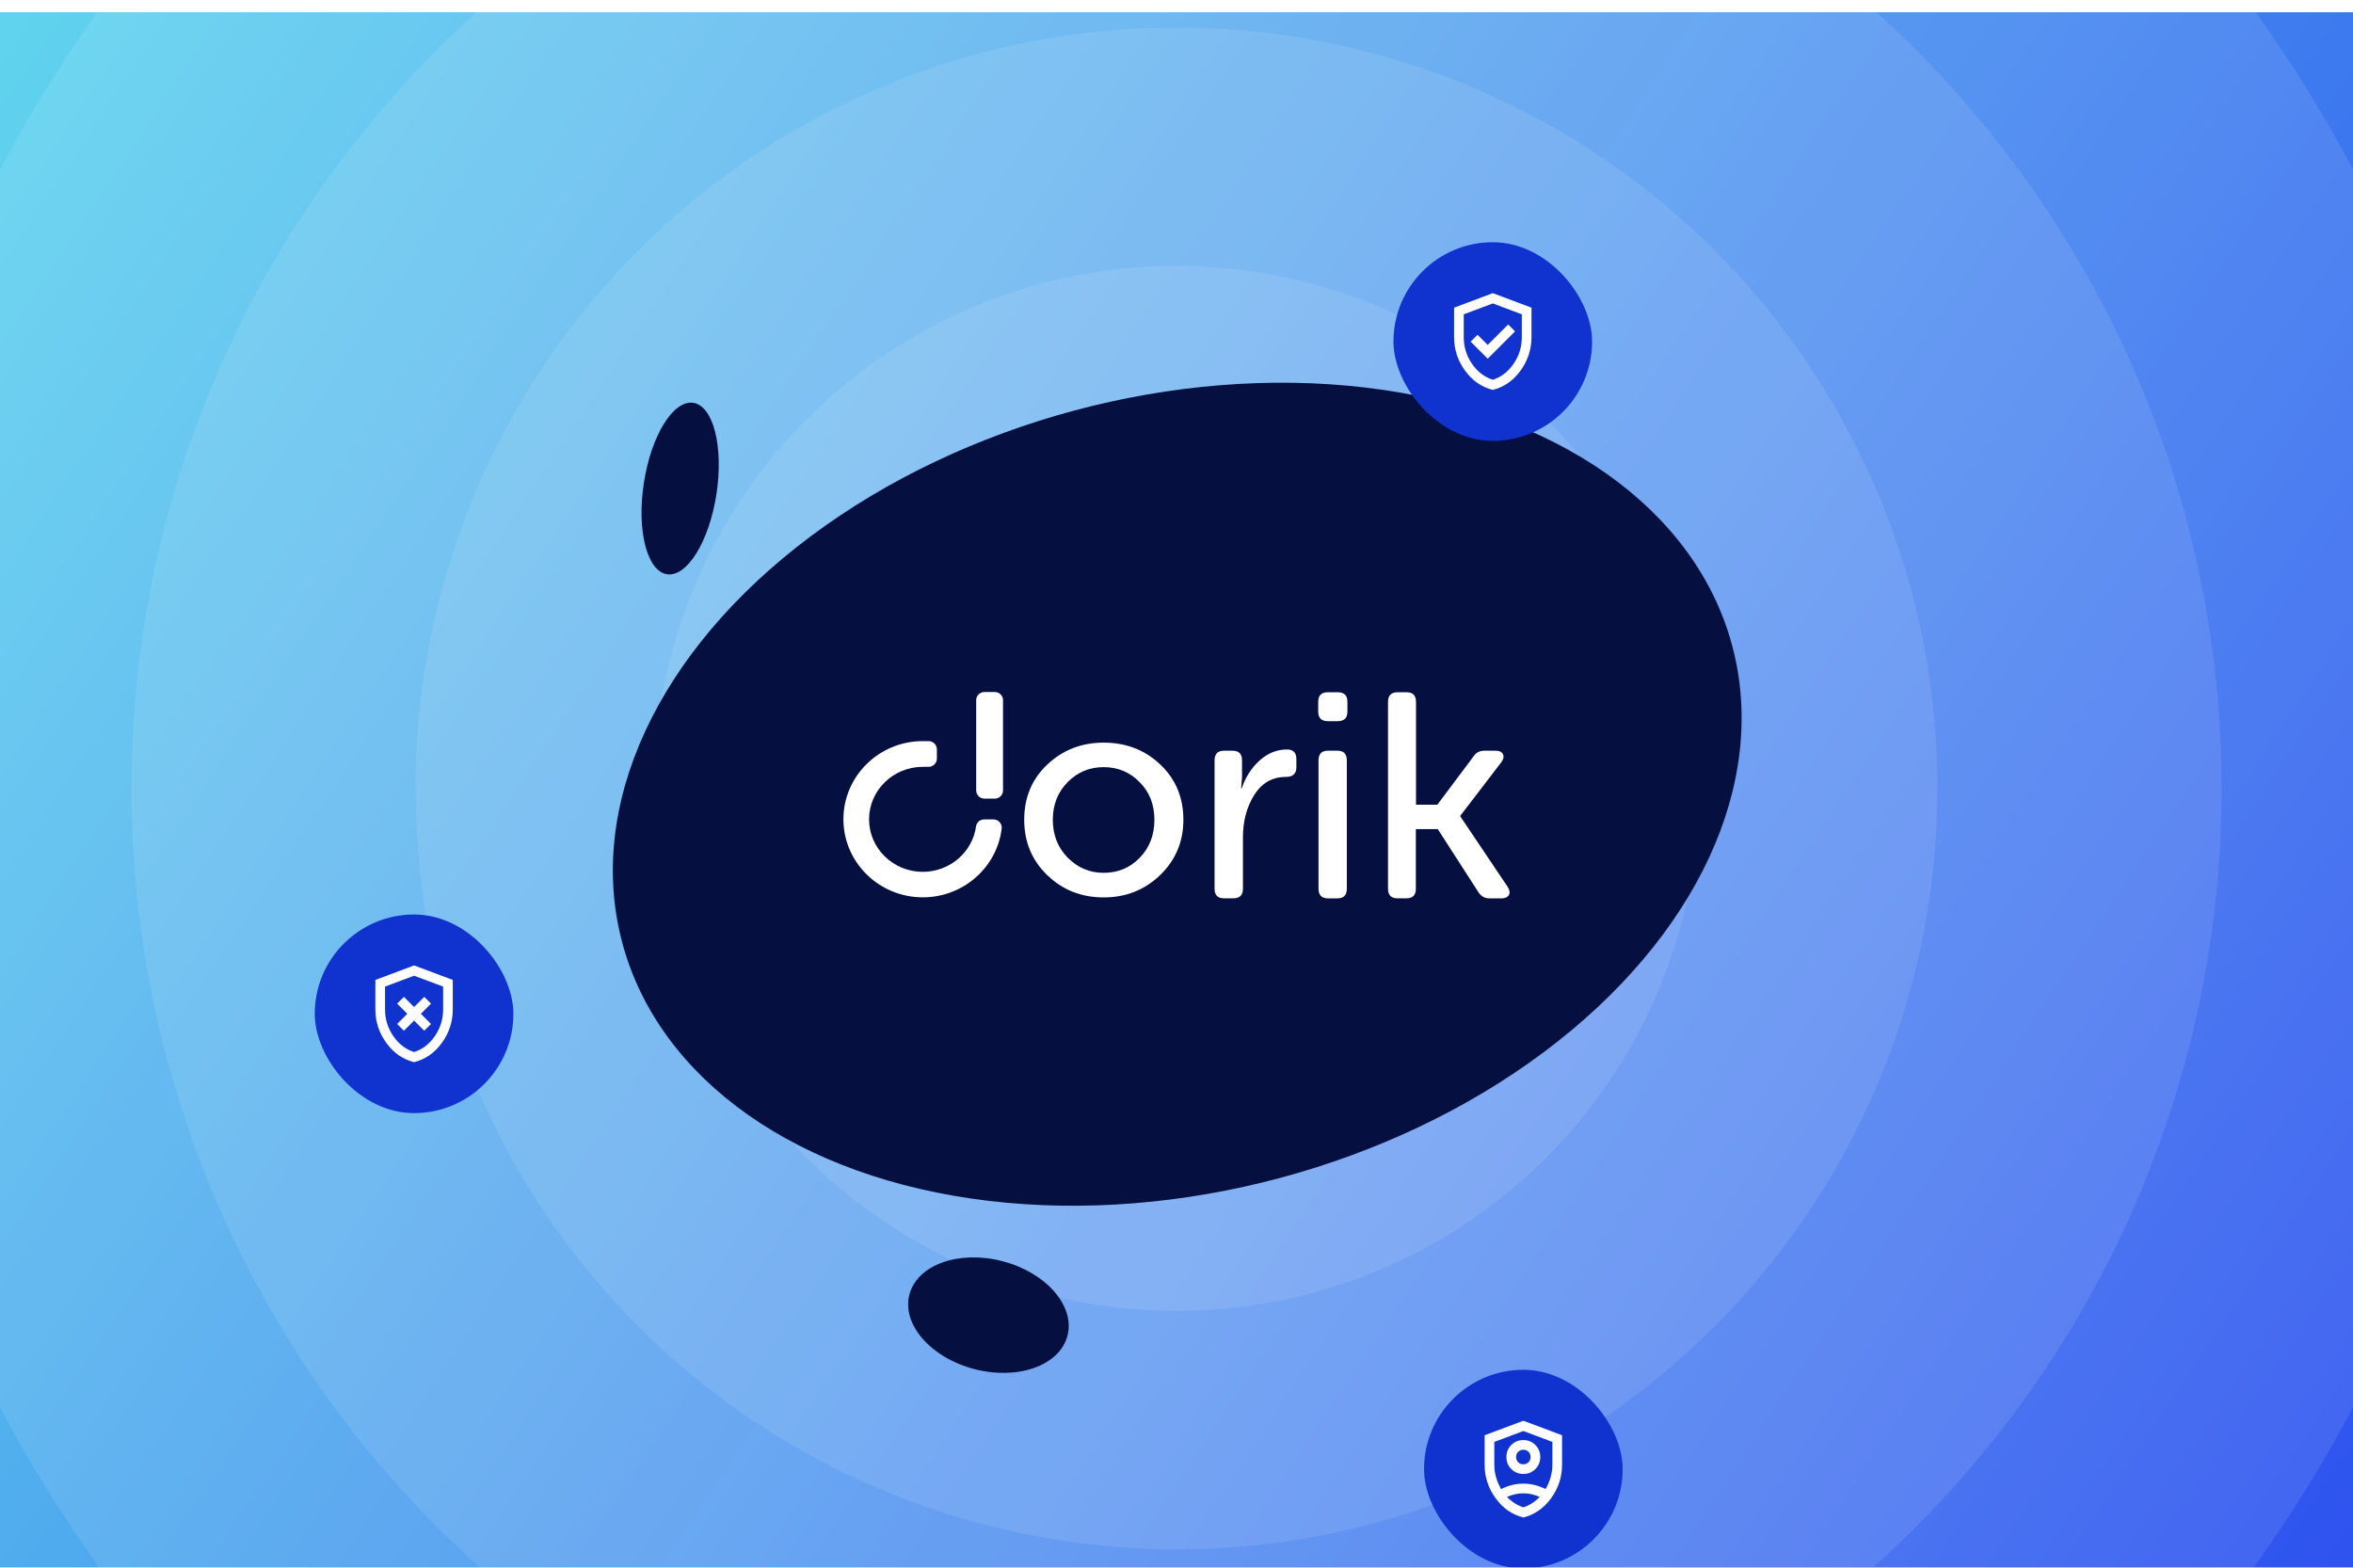 <svg width="770" height="513" viewBox="0 0 770 513" fill="none" xmlns="http://www.w3.org/2000/svg">
<g clip-path="url(#clip0_8_1327)" filter="url(#filter0_i_8_1327)">
<rect width="770" height="513" fill="url(#paint0_linear_8_1327)"/>
<g style="mix-blend-mode:overlay" opacity="0.1">
<circle cx="385" cy="254" r="109" fill="white"/>
</g>
<g style="mix-blend-mode:overlay" opacity="0.1">
<circle cx="385" cy="254" r="171" fill="white"/>
</g>
<g style="mix-blend-mode:overlay" opacity="0.1">
<circle cx="385" cy="254" r="249" fill="white"/>
</g>
<g style="mix-blend-mode:overlay" opacity="0.1">
<circle cx="385" cy="254" r="342" fill="white"/>
</g>
<g style="mix-blend-mode:overlay" opacity="0.1">
<circle cx="385" cy="254" r="435" fill="white"/>
</g>
<ellipse cx="222.573" cy="155.874" rx="28.378" ry="12.019" transform="rotate(-81.27 222.573 155.874)" fill="#051041"/>
<ellipse cx="323.456" cy="426.382" rx="26.725" ry="18.245" transform="rotate(14.572 323.456 426.382)" fill="#051041"/>
<ellipse cx="385.241" cy="255.912" rx="188" ry="130" transform="rotate(-15 385.241 255.912)" fill="#051041"/>
<g filter="url(#filter1_dd_8_1327)">
<rect x="456" y="30" width="65" height="65" rx="32.5" fill="#1032CF"/>
<mask id="mask0_8_1327" style="mask-type:alpha" maskUnits="userSpaceOnUse" x="469" y="43" width="39" height="39">
<rect x="469.5" y="43.5" width="38" height="38" fill="#D9D9D9"/>
</mask>
<g mask="url(#mask0_8_1327)">
<path d="M486.837 68.12L495.783 59.174L493.527 56.918L486.837 63.607L483.512 60.282L481.256 62.538L486.837 68.12ZM488.5 78.332C484.832 77.409 481.804 75.304 479.416 72.019C477.027 68.733 475.833 65.085 475.833 61.074V51.416L488.5 46.666L501.167 51.416V61.074C501.167 65.085 499.972 68.733 497.584 72.019C495.196 75.304 492.168 77.409 488.5 78.332ZM488.5 75.007C491.244 74.136 493.514 72.395 495.308 69.782C497.103 67.17 498 64.267 498 61.074V53.593L488.5 50.03L479 53.593V61.074C479 64.267 479.897 67.17 481.692 69.782C483.486 72.395 485.755 74.136 488.5 75.007Z" fill="white"/>
</g>
</g>
<g filter="url(#filter2_dd_8_1327)">
<rect x="466" y="399" width="65" height="65" rx="32.5" fill="#1032CF"/>
<mask id="mask1_8_1327" style="mask-type:alpha" maskUnits="userSpaceOnUse" x="479" y="412" width="39" height="39">
<rect x="479.501" y="412.5" width="38" height="38" fill="#D9D9D9"/>
</mask>
<g mask="url(#mask1_8_1327)">
<path d="M498.501 433.083C496.944 433.083 495.632 432.549 494.563 431.48C493.494 430.411 492.96 429.098 492.96 427.542C492.96 425.985 493.494 424.672 494.563 423.603C495.632 422.534 496.944 422 498.501 422C500.058 422 501.371 422.534 502.44 423.603C503.509 424.672 504.043 425.985 504.043 427.542C504.043 429.098 503.509 430.411 502.44 431.48C501.371 432.549 500.058 433.083 498.501 433.083ZM498.501 429.917C499.187 429.917 499.755 429.692 500.203 429.244C500.652 428.795 500.876 428.228 500.876 427.542C500.876 426.855 500.652 426.288 500.203 425.839C499.755 425.391 499.187 425.167 498.501 425.167C497.815 425.167 497.248 425.391 496.799 425.839C496.351 426.288 496.126 426.855 496.126 427.542C496.126 428.228 496.351 428.795 496.799 429.244C497.248 429.692 497.815 429.917 498.501 429.917ZM498.501 447.333C494.833 446.41 491.805 444.305 489.417 441.02C487.029 437.734 485.835 434.086 485.835 430.075V420.417L498.501 415.667L511.168 420.417V430.075C511.168 434.086 509.974 437.734 507.586 441.02C505.198 444.305 502.169 446.41 498.501 447.333ZM498.501 419.031L489.001 422.594V430.075C489.001 431.5 489.199 432.885 489.595 434.231C489.991 435.577 490.532 436.844 491.218 438.031C492.326 437.477 493.487 437.042 494.701 436.725C495.915 436.408 497.182 436.25 498.501 436.25C499.821 436.25 501.087 436.408 502.301 436.725C503.515 437.042 504.676 437.477 505.785 438.031C506.471 436.844 507.012 435.577 507.408 434.231C507.803 432.885 508.001 431.5 508.001 430.075V422.594L498.501 419.031ZM498.501 439.417C497.551 439.417 496.628 439.522 495.731 439.733C494.833 439.944 493.976 440.235 493.158 440.604C493.923 441.396 494.754 442.082 495.651 442.662C496.549 443.243 497.499 443.692 498.501 444.008C499.504 443.692 500.454 443.243 501.351 442.662C502.249 442.082 503.08 441.396 503.845 440.604C503.027 440.235 502.169 439.944 501.272 439.733C500.375 439.522 499.451 439.417 498.501 439.417Z" fill="white"/>
</g>
</g>
<g filter="url(#filter3_dd_8_1327)">
<rect x="103" y="250" width="65" height="65" rx="32.5" fill="#1032CF"/>
<mask id="mask2_8_1327" style="mask-type:alpha" maskUnits="userSpaceOnUse" x="116" y="263" width="39" height="39">
<rect x="116.501" y="263.5" width="38" height="38" fill="#D9D9D9"/>
</mask>
<g mask="url(#mask2_8_1327)">
<path d="M132.178 288.042L135.503 284.717L138.828 288.042L141.045 285.826L137.72 282.501L141.045 279.176L138.828 276.959L135.503 280.284L132.178 276.959L129.961 279.176L133.286 282.501L129.961 285.826L132.178 288.042ZM135.503 298.334C131.835 297.411 128.807 295.306 126.418 292.021C124.03 288.735 122.836 285.087 122.836 281.076V271.417L135.503 266.667L148.17 271.417V281.076C148.17 285.087 146.975 288.735 144.587 292.021C142.199 295.306 139.171 297.411 135.503 298.334ZM135.503 295.009C138.247 294.138 140.517 292.397 142.311 289.784C144.106 287.172 145.003 284.269 145.003 281.076V273.595L135.503 270.032L126.003 273.595V281.076C126.003 284.269 126.9 287.172 128.695 289.784C130.489 292.397 132.758 294.138 135.503 295.009Z" fill="white"/>
</g>
</g>
<path d="M361.16 239.028C368.484 239.028 374.666 241.411 379.706 246.203C384.746 250.97 387.254 257.003 387.254 264.253C387.254 271.453 384.696 277.511 379.607 282.402C374.567 287.243 368.434 289.677 361.16 289.677C353.91 289.677 347.753 287.268 342.712 282.402C337.672 277.561 335.165 271.503 335.165 264.253C335.165 256.978 337.672 250.97 342.712 246.203C347.802 241.411 353.959 239.028 361.16 239.028ZM361.16 281.632C365.802 281.632 369.725 280.019 372.903 276.766C376.156 273.464 377.769 269.293 377.769 264.253C377.769 259.287 376.156 255.166 372.903 251.938C369.725 248.661 365.802 247.047 361.16 247.047C356.566 247.047 352.644 248.661 349.416 251.913C346.188 255.166 344.525 259.287 344.525 264.253C344.525 269.218 346.139 273.365 349.391 276.667C352.668 279.969 356.566 281.632 361.16 281.632Z" fill="white"/>
<path d="M397.458 286.847V244.813C397.458 242.703 398.501 241.66 400.611 241.66H403.292C405.403 241.66 406.445 242.703 406.445 244.813V250.35L406.148 253.975H406.346C407.563 250.35 409.499 247.321 412.181 244.888C414.862 242.479 417.841 241.263 421.168 241.263C423.204 241.263 424.222 242.305 424.222 244.416V247.097C424.222 249.208 423.08 250.25 420.771 250.25C416.302 250.25 412.851 252.261 410.368 256.259C407.935 260.206 406.743 264.799 406.743 270.013V286.822C406.743 288.932 405.701 289.975 403.59 289.975H400.636C398.525 290 397.458 288.957 397.458 286.847Z" fill="white"/>
<path d="M437.778 232.002H434.526C432.415 232.002 431.373 230.959 431.373 228.849V225.696C431.373 223.585 432.415 222.542 434.526 222.542H437.778C439.888 222.542 440.931 223.585 440.931 225.696V228.849C440.931 230.959 439.888 232.002 437.778 232.002ZM431.472 286.847V244.813C431.472 242.703 432.515 241.66 434.625 241.66H437.58C439.69 241.66 440.733 242.703 440.733 244.813V286.847C440.733 288.957 439.69 290 437.58 290H434.625C432.539 290 431.472 288.957 431.472 286.847Z" fill="white"/>
<path d="M454.214 286.847V225.696C454.214 223.585 455.257 222.542 457.367 222.542H460.322C462.357 222.542 463.375 223.585 463.375 225.696V259.337H470.352L482.096 243.671C482.915 242.33 484.156 241.66 485.82 241.66H489.345C490.611 241.66 491.456 242.032 491.828 242.802C492.2 243.572 492.027 244.465 491.257 245.483L477.875 262.962V263.161L493.343 286.176C494.038 287.269 494.187 288.162 493.765 288.907C493.343 289.652 492.498 290 491.232 290H487.409C485.82 290 484.578 289.28 483.684 287.79L470.501 267.332H463.326V286.822C463.326 288.932 462.308 289.975 460.272 289.975H457.317C455.281 290 454.214 288.957 454.214 286.847Z" fill="white"/>
<path d="M325.556 257.351H322.13C320.64 257.351 319.449 256.134 319.449 254.669V225.149C319.449 223.66 320.665 222.468 322.13 222.468H325.556C327.046 222.468 328.238 223.684 328.238 225.149V254.645C328.238 256.134 327.046 257.351 325.556 257.351Z" fill="white"/>
<path d="M301.97 289.652C287.644 289.652 276 278.181 276 264.104C276 250.002 287.644 238.531 301.97 238.531H303.882C305.371 238.531 306.588 239.748 306.588 241.237V244.242C306.588 245.731 305.371 246.948 303.882 246.948H301.97C292.287 246.948 284.392 254.645 284.392 264.129C284.392 273.613 292.287 281.31 301.97 281.31C310.858 281.31 318.232 274.83 319.399 266.463C319.573 265.147 320.69 264.154 322.031 264.154H325.109C326.723 264.154 327.989 265.569 327.791 267.158C326.276 279.795 315.278 289.652 301.97 289.652Z" fill="white"/>
</g>
<defs>
<filter id="filter0_i_8_1327" x="0" y="0" width="770" height="517" filterUnits="userSpaceOnUse" color-interpolation-filters="sRGB">
<feFlood flood-opacity="0" result="BackgroundImageFix"/>
<feBlend mode="normal" in="SourceGraphic" in2="BackgroundImageFix" result="shape"/>
<feColorMatrix in="SourceAlpha" type="matrix" values="0 0 0 0 0 0 0 0 0 0 0 0 0 0 0 0 0 0 127 0" result="hardAlpha"/>
<feOffset dy="4"/>
<feGaussianBlur stdDeviation="58"/>
<feComposite in2="hardAlpha" operator="arithmetic" k2="-1" k3="1"/>
<feColorMatrix type="matrix" values="0 0 0 0 0 0 0 0 0 0 0 0 0 0 0 0 0 0 0.1 0"/>
<feBlend mode="normal" in2="shape" result="effect1_innerShadow_8_1327"/>
</filter>
<filter id="filter1_dd_8_1327" x="421.179" y="20.714" width="134.643" height="134.643" filterUnits="userSpaceOnUse" color-interpolation-filters="sRGB">
<feFlood flood-opacity="0" result="BackgroundImageFix"/>
<feColorMatrix in="SourceAlpha" type="matrix" values="0 0 0 0 0 0 0 0 0 0 0 0 0 0 0 0 0 0 127 0" result="hardAlpha"/>
<feMorphology radius="20.893" operator="erode" in="SourceAlpha" result="effect1_dropShadow_8_1327"/>
<feOffset dy="19.732"/>
<feGaussianBlur stdDeviation="15.089"/>
<feComposite in2="hardAlpha" operator="out"/>
<feColorMatrix type="matrix" values="0 0 0 0 0 0 0 0 0 0 0 0 0 0 0 0 0 0 0.64 0"/>
<feBlend mode="multiply" in2="BackgroundImageFix" result="effect1_dropShadow_8_1327"/>
<feColorMatrix in="SourceAlpha" type="matrix" values="0 0 0 0 0 0 0 0 0 0 0 0 0 0 0 0 0 0 127 0" result="hardAlpha"/>
<feOffset dy="25.536"/>
<feGaussianBlur stdDeviation="17.411"/>
<feComposite in2="hardAlpha" operator="out"/>
<feColorMatrix type="matrix" values="0 0 0 0 0.063 0 0 0 0 0.196 0 0 0 0 0.812 0 0 0 0.19 0"/>
<feBlend mode="normal" in2="effect1_dropShadow_8_1327" result="effect2_dropShadow_8_1327"/>
<feBlend mode="normal" in="SourceGraphic" in2="effect2_dropShadow_8_1327" result="shape"/>
</filter>
<filter id="filter2_dd_8_1327" x="431.179" y="389.714" width="134.643" height="134.643" filterUnits="userSpaceOnUse" color-interpolation-filters="sRGB">
<feFlood flood-opacity="0" result="BackgroundImageFix"/>
<feColorMatrix in="SourceAlpha" type="matrix" values="0 0 0 0 0 0 0 0 0 0 0 0 0 0 0 0 0 0 127 0" result="hardAlpha"/>
<feMorphology radius="20.893" operator="erode" in="SourceAlpha" result="effect1_dropShadow_8_1327"/>
<feOffset dy="19.732"/>
<feGaussianBlur stdDeviation="15.089"/>
<feComposite in2="hardAlpha" operator="out"/>
<feColorMatrix type="matrix" values="0 0 0 0 0 0 0 0 0 0 0 0 0 0 0 0 0 0 0.64 0"/>
<feBlend mode="multiply" in2="BackgroundImageFix" result="effect1_dropShadow_8_1327"/>
<feColorMatrix in="SourceAlpha" type="matrix" values="0 0 0 0 0 0 0 0 0 0 0 0 0 0 0 0 0 0 127 0" result="hardAlpha"/>
<feOffset dy="25.536"/>
<feGaussianBlur stdDeviation="17.411"/>
<feComposite in2="hardAlpha" operator="out"/>
<feColorMatrix type="matrix" values="0 0 0 0 0.063 0 0 0 0 0.196 0 0 0 0 0.812 0 0 0 0.19 0"/>
<feBlend mode="normal" in2="effect1_dropShadow_8_1327" result="effect2_dropShadow_8_1327"/>
<feBlend mode="normal" in="SourceGraphic" in2="effect2_dropShadow_8_1327" result="shape"/>
</filter>
<filter id="filter3_dd_8_1327" x="68.179" y="240.714" width="134.643" height="134.643" filterUnits="userSpaceOnUse" color-interpolation-filters="sRGB">
<feFlood flood-opacity="0" result="BackgroundImageFix"/>
<feColorMatrix in="SourceAlpha" type="matrix" values="0 0 0 0 0 0 0 0 0 0 0 0 0 0 0 0 0 0 127 0" result="hardAlpha"/>
<feMorphology radius="20.893" operator="erode" in="SourceAlpha" result="effect1_dropShadow_8_1327"/>
<feOffset dy="19.732"/>
<feGaussianBlur stdDeviation="15.089"/>
<feComposite in2="hardAlpha" operator="out"/>
<feColorMatrix type="matrix" values="0 0 0 0 0 0 0 0 0 0 0 0 0 0 0 0 0 0 0.64 0"/>
<feBlend mode="multiply" in2="BackgroundImageFix" result="effect1_dropShadow_8_1327"/>
<feColorMatrix in="SourceAlpha" type="matrix" values="0 0 0 0 0 0 0 0 0 0 0 0 0 0 0 0 0 0 127 0" result="hardAlpha"/>
<feOffset dy="25.536"/>
<feGaussianBlur stdDeviation="17.411"/>
<feComposite in2="hardAlpha" operator="out"/>
<feColorMatrix type="matrix" values="0 0 0 0 0.063 0 0 0 0 0.196 0 0 0 0 0.812 0 0 0 0.19 0"/>
<feBlend mode="normal" in2="effect1_dropShadow_8_1327" result="effect2_dropShadow_8_1327"/>
<feBlend mode="normal" in="SourceGraphic" in2="effect2_dropShadow_8_1327" result="shape"/>
</filter>
<linearGradient id="paint0_linear_8_1327" x1="0" y1="0" x2="770" y2="513" gradientUnits="userSpaceOnUse">
<stop stop-color="#60D4EE"/>
<stop offset="1" stop-color="#2E52EF"/>
</linearGradient>
<clipPath id="clip0_8_1327">
<rect width="770" height="513" fill="white"/>
</clipPath>
</defs>
</svg>

